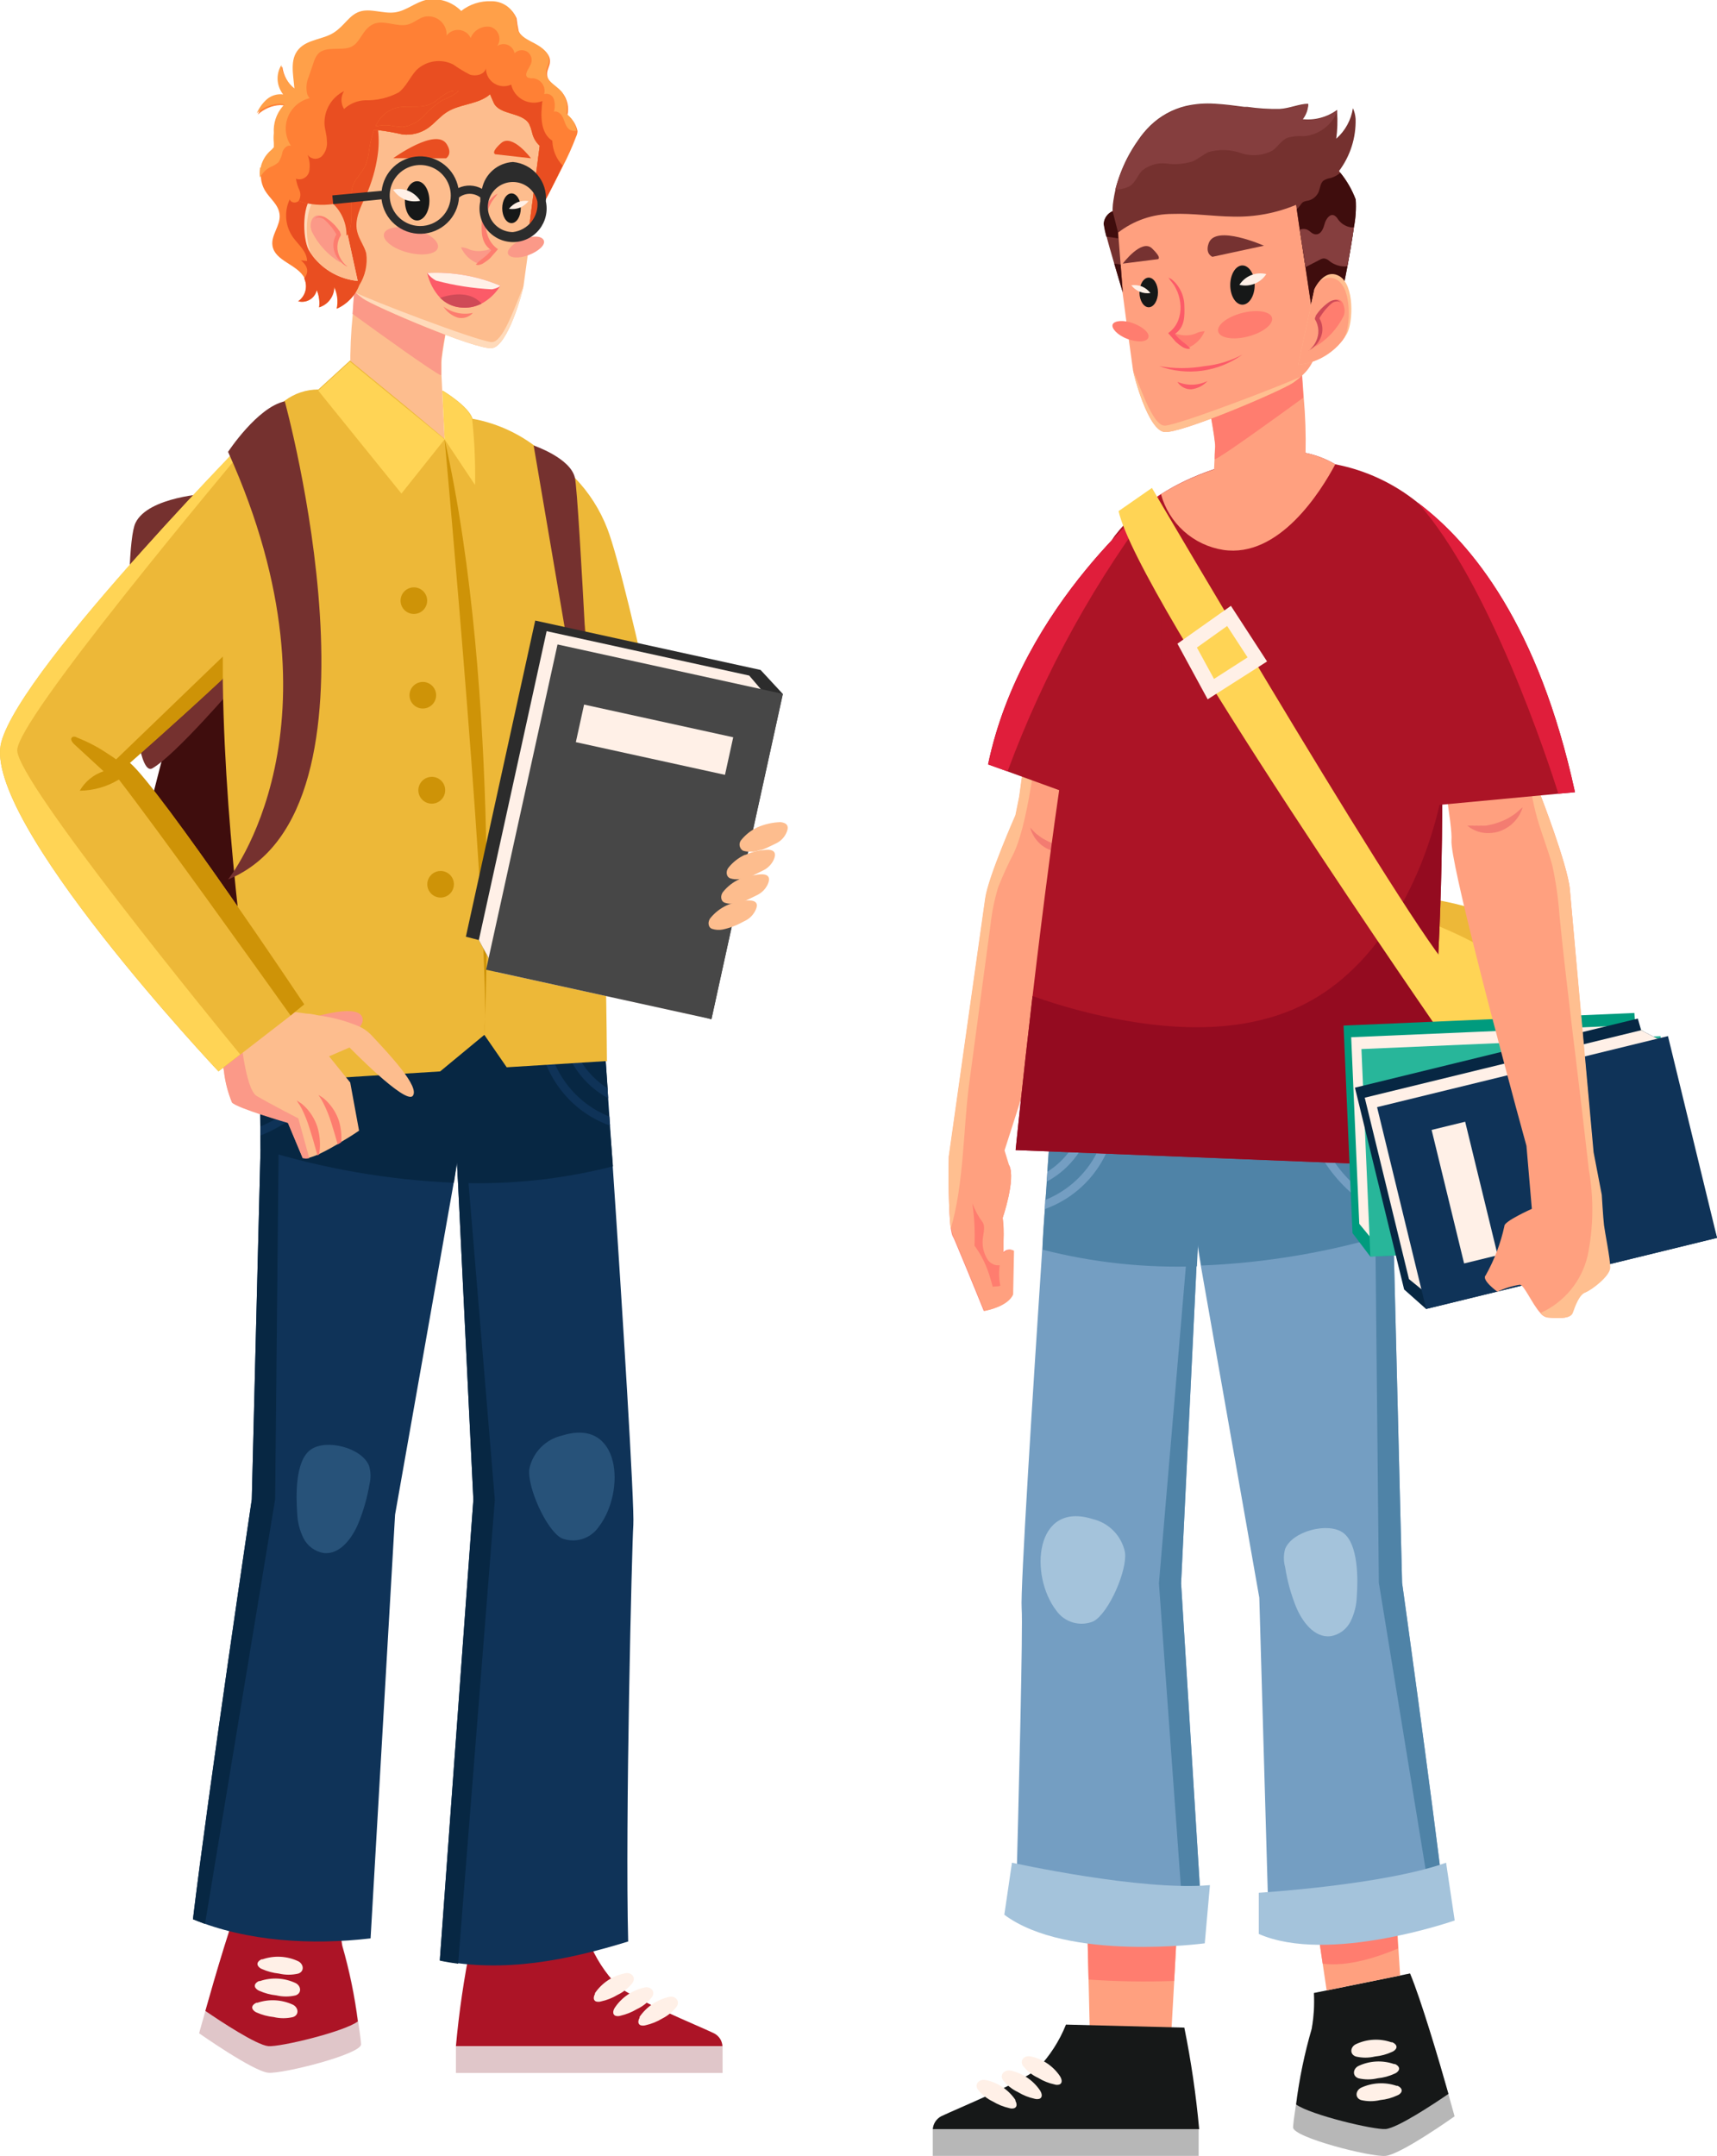 <svg xmlns="http://www.w3.org/2000/svg" width="497" height="624" viewBox="0 0 497 624" fill="none"><g clip-path="url(#clip0_75_7)"><path d="M101.405 106.811C102.02 107.426 128.699 127.164 128.699 127.164C128.699 127.164 128.084 114.998 127.793 108.656C127.793 106.714 127.793 105.42 127.793 104.999C127.793 102.443 129.962 91.474 129.962 91.474L102.959 79.243C102.959 79.243 102.506 84.776 102.118 90.924C101.571 96.201 101.333 101.506 101.405 106.811Z" fill="#FDBD8E"></path><path d="M102.053 90.859C109.532 96.295 126.012 108.17 127.663 108.623C127.663 106.682 127.663 105.387 127.663 104.967C127.663 102.411 129.833 91.442 129.833 91.442L102.959 79.243C102.959 79.243 102.441 84.711 102.053 90.859Z" fill="#FB9988"></path><path d="M99.204 80.117C100.083 81.918 101.368 83.491 102.959 84.711C103.641 85.32 104.354 85.893 105.096 86.426C108.334 88.691 137.862 101.375 142.427 100.76C146.992 100.146 151.266 84.582 151.525 82.835C152.982 72.739 157.029 41.514 157.029 41.514C145.762 7.507 105.647 25.109 101.082 28.571C96.516 32.034 99.204 80.117 99.204 80.117Z" fill="#FDBD8E"></path><path d="M102.959 84.711C103.641 85.32 104.354 85.893 105.096 86.426C108.334 88.691 137.862 101.375 142.427 100.76C146.992 100.146 151.266 84.582 151.525 82.835C148.676 89.727 145.471 99.24 142.233 99.013C137.312 98.463 106.489 86.588 102.959 84.711Z" fill="#FFDABA"></path><path d="M153.694 45.818C153.694 45.818 148.287 38.538 145.05 41.417C141.812 44.297 143.398 44.653 143.398 44.653L153.694 45.818Z" fill="#E94E21"></path><path d="M113.838 45.785C113.838 45.785 126.239 36.79 129.314 41.741C131.127 44.621 129.12 45.818 129.12 45.818L113.838 45.785Z" fill="#E94E21"></path><path d="M136.081 72.286C135.261 71.852 134.354 71.608 133.426 71.574C134.359 73.701 136.092 75.374 138.251 76.234C138.422 76.263 138.597 76.263 138.769 76.234C138.988 76.207 139.199 76.129 139.384 76.007C140.565 75.306 141.598 74.383 142.427 73.289C142.607 73.071 142.739 72.817 142.816 72.545C143.042 71.671 142.427 71.865 141.877 72.059C141.269 72.318 140.624 72.481 139.967 72.545C138.67 72.783 137.335 72.694 136.081 72.286Z" fill="#FB9988"></path><path d="M138.574 75.716C139.125 75.231 139.74 74.81 140.29 74.357C140.991 73.776 141.631 73.125 142.2 72.415C139.286 70.409 139.319 67.368 139.448 63.906C139.524 62.351 139.956 60.834 140.711 59.473C141.101 58.758 141.58 58.094 142.136 57.499C142.424 57.183 142.738 56.89 143.075 56.625C143.374 56.384 143.714 56.197 144.078 56.075C143.899 56.277 143.736 56.493 143.593 56.722C143.154 57.251 142.744 57.801 142.362 58.372C142.004 58.974 141.691 59.602 141.423 60.249C140.907 61.55 140.612 62.928 140.549 64.326C140.497 65.707 140.729 67.083 141.229 68.371C141.784 69.895 142.803 71.208 144.143 72.124L141.941 74.648C141.441 75.14 140.887 75.574 140.29 75.942C139.732 76.385 139.057 76.655 138.348 76.719C138.117 76.72 137.892 76.652 137.7 76.525L138.056 76.266L138.574 75.716Z" fill="#FD7D6F"></path><path d="M117.205 58.146C117.205 61.382 118.792 63.809 120.734 63.809C122.677 63.809 124.296 61.285 124.296 58.146C124.296 55.007 122.709 52.451 120.734 52.451C118.759 52.451 117.205 54.975 117.205 58.146Z" fill="#161818"></path><path d="M113.806 54.943C114.663 56.192 115.851 57.178 117.238 57.79C118.646 58.309 120.172 58.421 121.641 58.114C120.829 56.832 119.64 55.832 118.237 55.253C116.834 54.673 115.286 54.542 113.806 54.878V54.943Z" fill="#FFF0E7"></path><path d="M148.061 64.585C146.577 64.585 145.373 62.658 145.373 60.282C145.373 57.905 146.577 55.978 148.061 55.978C149.545 55.978 150.748 57.905 150.748 60.282C150.748 62.658 149.545 64.585 148.061 64.585Z" fill="#161818"></path><path d="M153.014 58.178C152.357 59.001 151.514 59.655 150.554 60.087C149.522 60.48 148.408 60.602 147.316 60.443C147.978 59.612 148.834 58.956 149.809 58.534C150.83 58.147 151.933 58.025 153.014 58.178Z" fill="#FFF0E7"></path><path d="M128.343 88.724C129.555 89.62 130.944 90.248 132.418 90.566C133.892 90.884 135.417 90.885 136.891 90.568C136.358 91.156 135.679 91.595 134.924 91.839C134.168 92.083 133.361 92.125 132.584 91.959C130.829 91.422 129.324 90.274 128.343 88.724Z" fill="#FD7D6F"></path><path d="M144.823 82.705C143.505 84.885 141.627 86.673 139.384 87.882C137.46 88.871 135.281 89.254 133.135 88.982C130.96 88.745 128.935 87.762 127.404 86.2C125.543 84.176 124.248 81.699 123.648 79.016C130.885 78.624 138.115 79.885 144.791 82.705H144.823Z" fill="#FC5B68"></path><path d="M144.823 82.705C144.823 82.705 144.402 83.352 142.395 83.74C136.925 83.47 131.499 82.624 126.206 81.217C125.209 80.683 124.346 79.93 123.681 79.016C130.917 78.624 138.148 79.885 144.823 82.705Z" fill="#FFF0E7"></path><path d="M139.384 87.882C137.46 88.871 135.281 89.254 133.135 88.982C130.96 88.745 128.935 87.762 127.404 86.2C130.059 85.294 135.919 83.902 139.384 87.882Z" fill="#CF4A57"></path><path d="M147.057 73.483C147.543 74.745 150.295 74.875 153.079 73.807C155.864 72.739 158.001 70.862 157.385 69.536C156.77 68.209 154.148 68.144 151.396 69.212C148.644 70.28 146.604 72.254 147.057 73.483Z" fill="#FB9988"></path><path d="M111.151 67.691C110.665 69.568 113.773 71.995 118.08 73.095C122.386 74.195 126.271 73.58 126.757 71.704C127.242 69.827 124.134 67.4 119.828 66.3C115.522 65.2 111.636 65.815 111.151 67.691Z" fill="#FB9988"></path><path d="M105.938 56.366C104.449 59.602 102.474 63.258 103.251 66.85C103.736 69.18 105.355 71.153 105.906 73.322C106.337 76.535 105.627 79.799 103.898 82.543C103.323 84.048 102.454 85.423 101.342 86.59C100.231 87.756 98.898 88.691 97.423 89.338C97.882 87.222 97.62 85.012 96.678 83.061C96.678 84.372 96.261 85.649 95.487 86.708C94.713 87.767 93.622 88.552 92.372 88.95C92.587 87.258 92.353 85.54 91.692 83.967C91.56 84.537 91.314 85.074 90.97 85.547C90.626 86.02 90.191 86.419 89.69 86.721C89.189 87.023 88.632 87.221 88.052 87.304C87.473 87.386 86.883 87.352 86.317 87.203C87.321 86.499 88.049 85.47 88.38 84.29C88.71 83.111 88.622 81.853 88.13 80.731V80.472C86.091 76.493 79.551 75.587 78.871 71.121C78.385 68.08 81.202 65.297 80.943 62.223C80.684 59.149 78.061 57.499 76.637 55.04C76.015 53.959 75.639 52.755 75.536 51.513C75.423 50.664 75.423 49.805 75.536 48.956C75.536 48.956 75.536 48.762 75.536 48.665C75.902 46.875 76.806 45.238 78.126 43.974C78.583 43.614 78.996 43.201 79.356 42.744C79.44 42.636 79.505 42.516 79.551 42.388C79.792 41.52 79.792 40.603 79.551 39.735C79.519 39.369 79.519 39.001 79.551 38.635C79.359 35.847 80.266 33.095 82.076 30.966L82.626 30.383C84.369 28.648 86.655 27.563 89.102 27.309H90.235L92.34 24.462C93.829 25.497 95.836 25.012 97.682 25.044C99.239 25.101 100.766 25.488 102.161 26.18C103.557 26.872 104.789 27.852 105.776 29.057C106.619 30.03 107.317 31.12 107.848 32.292C108.386 33.416 108.789 34.6 109.046 35.819V36.402C109.142 36.806 109.207 37.217 109.24 37.631C109.527 40.14 109.472 42.676 109.079 45.171C108.541 49.027 107.485 52.793 105.938 56.366Z" fill="#FF8035"></path><path d="M152.982 67.109L156.22 42.194C155.071 41.138 154.289 39.744 153.986 38.214C153.79 37.414 153.519 36.634 153.176 35.884C151.137 32.357 144.499 33.393 142.881 29.672L141.844 27.277C141.539 27.571 141.202 27.831 140.841 28.054C137.376 30.286 132.779 30.222 129.282 32.487C127.275 33.781 125.785 35.722 123.81 37.114C121.691 38.545 119.135 39.186 116.59 38.926C114.23 38.377 111.841 37.956 109.435 37.664C109.721 40.173 109.667 42.709 109.273 45.203C108.701 49.053 107.612 52.808 106.035 56.366C104.546 59.602 102.571 63.258 103.348 66.85C103.834 69.18 105.453 71.153 106.003 73.322C106.435 76.535 105.724 79.799 103.996 82.543C103.42 84.048 102.551 85.423 101.44 86.59C100.328 87.756 98.996 88.691 97.52 89.338C97.98 87.222 97.718 85.012 96.775 83.061C96.769 84.384 96.338 85.671 95.545 86.731C94.752 87.791 93.64 88.569 92.372 88.95C92.587 87.258 92.353 85.54 91.692 83.967C91.56 84.537 91.314 85.074 90.971 85.547C90.627 86.02 90.191 86.419 89.69 86.721C89.189 87.023 88.632 87.221 88.053 87.304C87.473 87.386 86.883 87.352 86.318 87.203C87.321 86.499 88.049 85.47 88.38 84.29C88.71 83.111 88.622 81.853 88.131 80.731V80.472C89.264 78.984 89.393 77.237 87.095 75.36L88.875 75.554C88.875 72.804 86.382 70.862 84.796 68.662C83.682 67.073 83.011 65.217 82.852 63.284C82.692 61.351 83.051 59.41 83.889 57.661C84.051 58.761 85.8 58.922 86.512 58.081C86.814 57.602 86.993 57.056 87.032 56.492C87.072 55.927 86.971 55.362 86.739 54.846C86.264 53.818 85.937 52.729 85.767 51.61C86.154 51.743 86.564 51.795 86.971 51.761C87.378 51.728 87.774 51.61 88.134 51.415C88.493 51.22 88.808 50.953 89.058 50.63C89.308 50.307 89.489 49.935 89.588 49.539C89.906 47.911 89.749 46.226 89.134 44.685C89.369 45.005 89.67 45.271 90.016 45.465C90.363 45.659 90.746 45.777 91.142 45.811C91.537 45.844 91.936 45.793 92.31 45.66C92.684 45.528 93.025 45.317 93.311 45.041C93.858 44.439 94.266 43.724 94.507 42.947C94.747 42.17 94.814 41.349 94.703 40.544C94.703 38.926 94.088 37.308 94.023 35.755C93.954 33.793 94.452 31.852 95.457 30.166C96.461 28.479 97.931 27.116 99.689 26.242C99.197 27.015 98.935 27.913 98.935 28.83C98.935 29.747 99.197 30.645 99.689 31.419C101.353 29.88 103.511 28.985 105.776 28.895C109.155 28.989 112.501 28.209 115.489 26.63C117.659 25.012 118.727 22.229 120.637 20.159C122.025 18.816 123.796 17.939 125.705 17.649C127.614 17.359 129.566 17.671 131.289 18.541C132.817 19.622 134.418 20.595 136.081 21.453C137.83 22.068 140.29 21.453 140.744 19.706C140.753 20.566 140.977 21.411 141.395 22.164C141.814 22.916 142.413 23.553 143.14 24.015C143.866 24.478 144.697 24.752 145.556 24.813C146.415 24.874 147.276 24.72 148.061 24.365C148.278 25.309 148.696 26.196 149.287 26.963C149.878 27.731 150.628 28.363 151.486 28.814C152.343 29.266 153.288 29.527 154.256 29.58C155.224 29.633 156.192 29.477 157.094 29.122C156.576 33.263 156.447 38.376 159.976 40.608C160.049 43.288 161.109 45.846 162.954 47.792C158.745 56.593 152.982 67.109 152.982 67.109Z" fill="#E94E21"></path><path d="M166.775 39.508C165.659 42.476 164.362 45.372 162.89 48.18C158.745 56.463 152.982 67.109 152.982 67.109L156.22 42.194C155.071 41.138 154.289 39.744 153.986 38.214C153.79 37.414 153.519 36.634 153.176 35.884C151.137 32.357 144.499 33.393 142.88 29.672L141.844 27.277C141.539 27.571 141.202 27.831 140.841 28.054C137.376 30.286 132.779 30.222 129.282 32.487C127.275 33.781 125.785 35.722 123.81 37.114C121.691 38.545 119.135 39.186 116.59 38.926C114.229 38.377 111.841 37.956 109.435 37.664H108.237C107.568 39.619 107.091 41.635 106.812 43.682C106.657 45.173 106.286 46.633 105.711 48.018C104.805 49.992 103.057 51.513 102.215 53.519C100.79 57.046 102.992 65.491 100.304 68.209C100.325 66.503 99.997 64.811 99.34 63.236C98.683 61.662 97.711 60.238 96.484 59.052C93.108 59.554 89.661 59.266 86.415 58.211C82.278 56.764 78.729 54.002 76.313 50.348L75.536 49.086V48.795H75.73C76.452 48.705 77.135 48.419 77.706 47.968C78.277 47.518 78.713 46.919 78.968 46.239C79.417 45.222 79.617 44.112 79.551 43.003C79.551 42.582 79.551 42.161 79.551 41.741C79.454 40.794 79.454 39.84 79.551 38.893C79.615 38.28 79.802 37.686 80.101 37.146C80.975 35.431 82.886 34.46 84.051 32.907C84.349 32.506 84.598 32.072 84.796 31.613C84.019 31.322 83.371 30.901 82.626 30.642C82.133 30.494 81.62 30.418 81.105 30.416C78.691 30.55 76.401 31.523 74.629 33.166C75.292 31.603 76.299 30.209 77.576 29.089C78.224 28.543 78.98 28.14 79.794 27.905C80.609 27.671 81.463 27.611 82.303 27.73C81.334 26.554 80.757 25.105 80.653 23.585C80.548 22.065 80.921 20.55 81.72 19.253C82.044 21.908 83.406 24.327 85.508 25.983C85.184 21.906 84.116 17.602 86.706 14.658C89.296 11.713 93.732 11.875 96.905 9.837C100.078 7.798 101.308 4.789 104.384 3.753C107.46 2.718 111.151 4.401 114.518 3.98C117.885 3.559 120.54 1.003 123.81 0.324C125.61 0.02 127.457 0.156 129.193 0.72C130.93 1.283 132.504 2.257 133.782 3.559C136.247 1.618 139.324 0.62 142.46 0.744C143.954 0.708 145.426 1.12 146.684 1.927C147.942 2.735 148.929 3.901 149.518 5.274C149.657 6.525 149.862 7.767 150.133 8.995C150.942 11.034 153.371 12.037 155.216 13.04C157.062 14.043 159.328 15.629 159.199 17.829C159.199 19.091 158.292 20.223 158.357 21.485C158.357 23.847 161.238 25.044 162.792 26.857C163.502 27.759 164.002 28.808 164.254 29.927C164.506 31.047 164.504 32.209 164.249 33.328C165.745 34.456 166.781 36.089 167.163 37.923C167.156 38.474 167.023 39.016 166.775 39.508ZM132.714 26.274C132.176 26.21 131.633 26.21 131.095 26.274C128.602 26.759 126.886 29.089 124.62 30.125C121.382 31.613 117.141 30.125 113.709 31.548C111.717 32.377 110.079 33.877 109.079 35.787C108.947 36.007 108.828 36.234 108.723 36.467H109.176C110.37 36.234 111.592 36.179 112.802 36.305C114.029 36.553 115.274 36.705 116.525 36.758C118.892 36.432 121.069 35.287 122.677 33.522C124.264 31.773 126.083 30.248 128.084 28.992C129.528 28.43 130.906 27.714 132.196 26.857L132.714 26.274Z" fill="#FF8035"></path><path d="M103.542 81.314C101.013 81.066 98.561 80.308 96.335 79.084C94.109 77.86 92.155 76.197 90.591 74.195C90.126 73.589 89.704 72.951 89.329 72.286C87.58 69.05 87.095 58.178 91.563 55.622C94.8 53.842 97.002 56.431 98.038 58.146C98.491 58.89 98.75 59.44 98.75 59.44L103.542 81.314Z" fill="#FFDABA"></path><path d="M103.542 81.314C101.013 81.066 98.561 80.308 96.335 79.084C94.109 77.86 92.155 76.197 90.591 74.195L90.073 73.322C88.325 70.086 87.839 59.214 92.307 56.657C93.277 56.124 94.413 55.981 95.485 56.258C96.556 56.535 97.481 57.21 98.07 58.146C98.524 58.89 98.783 59.44 98.783 59.44L103.542 81.314Z" fill="#FDBD8E"></path><path d="M90.008 64.326C89.826 65.214 89.905 66.135 90.235 66.98C92.082 70.755 94.998 73.906 98.621 76.04C97.616 74.308 97.185 72.303 97.391 70.312C97.514 69.639 97.59 68.958 97.617 68.274C97.811 65.491 91.498 59.149 90.008 64.326Z" fill="#FB9988"></path><path d="M100.563 77.107H100.369C100.166 77.016 99.971 76.908 99.787 76.784C99.148 76.332 98.571 75.799 98.07 75.198C97.369 74.356 96.88 73.357 96.646 72.286C96.358 70.991 96.506 69.638 97.067 68.436C97.14 68.267 97.227 68.105 97.326 67.95V67.756L97.067 67.335C96.743 66.818 96.387 66.3 96.031 65.815L94.897 64.52C94.509 64.132 94.153 63.776 93.797 63.485C93.455 63.228 93.054 63.061 92.631 62.999C92.324 62.91 91.999 62.91 91.692 62.999C91.503 63.076 91.344 63.212 91.239 63.388V63.582C91.232 63.517 91.232 63.452 91.239 63.388C91.257 63.281 91.298 63.179 91.36 63.09C91.421 63 91.501 62.925 91.595 62.87C91.924 62.656 92.304 62.533 92.696 62.514C93.234 62.528 93.759 62.684 94.218 62.967C94.693 63.258 95.148 63.583 95.577 63.938C96.031 64.326 96.484 64.747 96.937 65.2C97.358 65.685 97.779 66.203 98.168 66.753L98.459 67.174V67.4L98.653 67.724V67.918V68.144L98.459 68.468C98.459 68.468 98.297 68.727 98.232 68.888C97.774 69.902 97.584 71.016 97.682 72.124C97.796 73.107 98.116 74.055 98.621 74.907C98.968 75.528 99.404 76.095 99.916 76.59L100.402 77.01L100.563 77.107Z" fill="#FD7D6F"></path><path d="M152.982 67.109L156.22 42.194C155.071 41.138 154.289 39.744 153.986 38.214C153.79 37.414 153.519 36.634 153.176 35.884C151.137 32.357 144.499 33.393 142.88 29.672L141.844 27.277C141.539 27.571 141.202 27.831 140.841 28.054C137.376 30.286 132.779 30.222 129.282 32.487C127.275 33.781 125.785 35.722 123.81 37.114C121.691 38.545 119.135 39.186 116.59 38.926C114.229 38.377 111.841 37.956 109.435 37.664H108.237C107.568 39.619 107.091 41.635 106.812 43.682C106.657 45.173 106.286 46.633 105.711 48.018C104.805 49.992 103.057 51.513 102.215 53.519C100.79 57.046 102.992 65.491 100.304 68.209C100.325 66.503 99.997 64.811 99.34 63.236C98.683 61.662 97.711 60.238 96.484 59.052C93.108 59.554 89.661 59.266 86.415 58.211C86.717 57.732 86.895 57.186 86.935 56.621C86.975 56.057 86.874 55.491 86.641 54.975C86.167 53.947 85.84 52.858 85.67 51.739C86.056 51.873 86.466 51.924 86.874 51.891C87.281 51.857 87.677 51.739 88.036 51.544C88.396 51.349 88.711 51.082 88.961 50.759C89.211 50.436 89.392 50.065 89.49 49.668C89.809 48.041 89.651 46.356 89.037 44.815C89.272 45.135 89.573 45.4 89.919 45.594C90.265 45.788 90.649 45.906 91.045 45.94C91.44 45.974 91.838 45.922 92.213 45.79C92.587 45.657 92.928 45.446 93.214 45.171C93.761 44.568 94.169 43.853 94.409 43.076C94.65 42.299 94.717 41.479 94.606 40.673C94.606 39.055 93.991 37.437 93.926 35.884C93.857 33.922 94.355 31.982 95.359 30.295C96.364 28.608 97.834 27.246 99.592 26.371C99.1 27.145 98.838 28.043 98.838 28.96C98.838 29.877 99.1 30.775 99.592 31.548C101.256 30.009 103.414 29.115 105.679 29.024C109.058 29.118 112.404 28.338 115.392 26.759C117.562 25.142 118.63 22.359 120.54 20.288C121.927 18.946 123.699 18.069 125.608 17.779C127.517 17.489 129.469 17.8 131.192 18.67C132.72 19.751 134.321 20.724 135.984 21.582C137.732 22.197 140.193 21.582 140.646 19.835C140.656 20.696 140.88 21.541 141.298 22.293C141.717 23.046 142.316 23.682 143.043 24.145C143.769 24.607 144.6 24.881 145.459 24.942C146.318 25.004 147.179 24.85 147.964 24.494C148.18 25.439 148.599 26.325 149.19 27.093C149.781 27.861 150.531 28.492 151.388 28.944C152.246 29.395 153.191 29.657 154.159 29.71C155.127 29.763 156.095 29.606 156.997 29.251C156.479 33.393 156.349 38.505 159.878 40.738C159.951 43.417 161.012 45.975 162.857 47.921C158.745 56.593 152.982 67.109 152.982 67.109ZM132.714 26.274C132.176 26.21 131.633 26.21 131.095 26.274C128.602 26.759 126.886 29.089 124.62 30.125C121.382 31.613 117.141 30.125 113.709 31.548C111.717 32.377 110.079 33.877 109.079 35.787C108.947 36.007 108.828 36.234 108.723 36.467H109.176C110.37 36.234 111.592 36.179 112.802 36.305C114.029 36.553 115.274 36.705 116.525 36.758C118.892 36.432 121.069 35.287 122.677 33.522C124.264 31.773 126.083 30.248 128.084 28.992C129.528 28.43 130.906 27.714 132.196 26.857L132.714 26.274Z" fill="#E94E21"></path><path d="M166.904 37.858C166.305 37.973 165.684 37.906 165.124 37.664C163.99 37.114 163.602 35.722 163.116 34.428C162.631 33.134 161.562 32.001 160.332 32.325C160.665 31.162 160.665 29.929 160.332 28.766C160.25 28.479 160.112 28.211 159.925 27.978C159.739 27.746 159.507 27.553 159.245 27.411C158.982 27.269 158.694 27.181 158.397 27.153C158.099 27.124 157.8 27.156 157.515 27.245C157.649 26.727 157.668 26.187 157.572 25.661C157.476 25.135 157.267 24.637 156.959 24.2C156.651 23.762 156.251 23.398 155.788 23.13C155.325 22.863 154.81 22.699 154.277 22.65C153.772 22.703 153.262 22.636 152.788 22.456C151.525 21.647 153.079 19.9 153.662 18.541C153.924 17.919 153.963 17.226 153.775 16.578C153.586 15.93 153.181 15.366 152.626 14.981C152.054 14.623 151.377 14.47 150.707 14.546C150.036 14.623 149.412 14.924 148.935 15.402C148.836 14.872 148.606 14.375 148.266 13.957C147.926 13.538 147.487 13.211 146.988 13.006C146.489 12.8 145.947 12.722 145.411 12.779C144.874 12.836 144.361 13.025 143.916 13.331C144.248 12.856 144.461 12.308 144.537 11.733C144.613 11.159 144.55 10.575 144.353 10.03C144.157 9.484 143.832 8.994 143.407 8.6C142.982 8.207 142.468 7.92 141.909 7.766C140.737 7.58 139.537 7.8 138.507 8.388C137.477 8.976 136.678 9.898 136.243 11.001C135.944 10.364 135.485 9.814 134.91 9.407C134.336 8.999 133.665 8.747 132.964 8.675C132.263 8.604 131.556 8.715 130.91 8.998C130.265 9.281 129.704 9.726 129.282 10.29C129.322 9.472 129.173 8.657 128.845 7.907C128.518 7.157 128.021 6.492 127.394 5.966C126.767 5.44 126.026 5.065 125.231 4.872C124.435 4.679 123.605 4.673 122.807 4.854C121.155 5.307 119.86 6.569 118.209 7.054C114.971 8.025 111.021 5.501 107.913 7.054C104.805 8.607 104.416 12.199 101.729 13.525C99.042 14.852 94.315 13.137 92.016 15.629C91.443 16.385 91.015 17.241 90.753 18.152L89.393 22.132C88.694 23.719 88.524 25.489 88.908 27.18C89.048 27.646 89.304 28.069 89.652 28.41C88.233 28.747 86.917 29.423 85.816 30.38C84.715 31.337 83.862 32.546 83.331 33.904C82.8 35.262 82.605 36.728 82.764 38.177C82.924 39.627 83.432 41.016 84.245 42.226C83.209 41.838 82.173 42.873 81.785 43.909C81.608 44.991 81.211 46.026 80.619 46.95C79.953 47.538 79.185 47.998 78.353 48.309C77.488 48.733 76.725 49.341 76.119 50.089C75.798 50.5 75.506 50.932 75.245 51.383C75.132 50.535 75.132 49.675 75.245 48.827V48.536H75.439C75.805 46.745 76.709 45.109 78.029 43.844C78.486 43.484 78.899 43.071 79.259 42.614C79.259 42.194 79.259 41.773 79.259 41.352C79.162 40.406 79.162 39.452 79.259 38.505C79.068 35.718 79.974 32.966 81.785 30.836L82.335 30.254C81.841 30.106 81.329 30.03 80.813 30.027C78.4 30.161 76.109 31.134 74.338 32.778C75.001 31.215 76.008 29.821 77.284 28.701C77.932 28.155 78.688 27.751 79.503 27.517C80.317 27.283 81.172 27.223 82.011 27.342C81.043 26.166 80.466 24.716 80.361 23.196C80.257 21.677 80.63 20.162 81.429 18.864C81.752 21.52 83.114 23.939 85.217 25.595C84.893 21.517 83.825 17.214 86.415 14.27C89.005 11.325 93.441 11.487 96.613 9.448C99.786 7.41 101.017 4.401 104.093 3.365C107.168 2.33 110.859 4.012 114.227 3.592C117.594 3.171 120.249 0.615 123.519 -0.065C125.319 -0.368 127.166 -0.232 128.902 0.331C130.638 0.895 132.213 1.869 133.491 3.171C135.956 1.23 139.033 0.232 142.168 0.356C143.663 0.319 145.134 0.731 146.393 1.539C147.651 2.346 148.638 3.512 149.226 4.886C149.365 6.136 149.571 7.378 149.842 8.607C150.651 10.646 153.079 11.649 154.925 12.652C156.77 13.655 159.037 15.24 158.907 17.441C158.907 18.703 158.001 19.835 158.065 21.097C158.065 23.459 160.947 24.656 162.501 26.468C163.211 27.37 163.71 28.419 163.962 29.539C164.214 30.659 164.213 31.821 163.958 32.94C165.534 34.141 166.589 35.902 166.904 37.858Z" fill="#FFA049"></path><path d="M158.001 58.275C158.313 59.693 158.302 61.163 157.971 62.577C157.639 63.99 156.994 65.311 156.084 66.442C155.174 67.574 154.021 68.487 152.711 69.114C151.401 69.742 149.967 70.067 148.514 70.067C147.061 70.067 145.627 69.742 144.317 69.114C143.007 68.487 141.854 67.574 140.944 66.442C140.034 65.311 139.389 63.99 139.058 62.577C138.726 61.163 138.716 59.693 139.028 58.275C139.028 57.887 139.028 57.499 139.028 57.143C138.145 56.466 137.064 56.099 135.952 56.099C134.839 56.099 133.758 56.466 132.876 57.143C132.693 59.949 131.466 62.585 129.437 64.533C127.407 66.48 124.722 67.599 121.909 67.668C119.096 67.737 116.359 66.751 114.236 64.905C112.114 63.059 110.759 60.487 110.439 57.693L96.452 59.084L96.193 56.56L110.471 55.234C110.77 52.559 112.02 50.08 113.995 48.249C115.969 46.418 118.536 45.357 121.227 45.259C123.919 45.161 126.556 46.032 128.659 47.715C130.761 49.397 132.189 51.779 132.682 54.425C133.757 53.92 134.937 53.677 136.125 53.717C137.312 53.756 138.474 54.076 139.513 54.651C139.939 52.548 141.05 50.646 142.673 49.241C144.296 47.836 146.338 47.008 148.482 46.886C151.253 47.14 153.81 48.482 155.594 50.616C157.378 52.751 158.244 55.505 158.001 58.275ZM130.48 56.593C130.48 54.846 129.962 53.138 128.99 51.685C128.019 50.233 126.639 49.1 125.024 48.432C123.409 47.763 121.631 47.588 119.917 47.929C118.202 48.27 116.627 49.111 115.391 50.346C114.155 51.582 113.313 53.156 112.972 54.87C112.631 56.583 112.806 58.359 113.475 59.973C114.144 61.587 115.277 62.967 116.73 63.938C118.184 64.908 119.893 65.426 121.641 65.426C123.985 65.426 126.234 64.496 127.891 62.839C129.549 61.182 130.48 58.936 130.48 56.593ZM155.54 58.34C155.241 57.007 154.571 55.785 153.607 54.816C152.643 53.847 151.425 53.17 150.093 52.863C148.761 52.556 147.369 52.632 146.078 53.081C144.787 53.53 143.649 54.335 142.796 55.403C141.943 56.471 141.409 57.757 141.256 59.115C141.103 60.473 141.338 61.846 141.932 63.077C142.526 64.307 143.457 65.345 144.615 66.07C145.774 66.794 147.115 67.177 148.482 67.174C150.592 66.914 152.515 65.835 153.836 64.17C155.156 62.505 155.769 60.388 155.54 58.275V58.34Z" fill="#2C2C2C"></path><path d="M209.124 592.234C209.076 591.453 208.824 590.698 208.392 590.045C207.96 589.392 207.364 588.863 206.663 588.513C201.742 586.151 183.578 578.806 178.722 574.729C175.166 571.044 172.362 566.703 170.466 561.948L136.275 562.854C134.304 572.561 132.866 582.37 131.969 592.234H209.124Z" fill="#AC1426"></path><path d="M209.156 600H131.969V592.267H209.156V600Z" fill="#E0C6C9"></path><path d="M172.214 576.897C172.204 576.983 172.204 577.07 172.214 577.156C171.826 577.835 171.599 578.871 172.473 579.291C172.959 579.437 173.477 579.437 173.962 579.291C175.642 578.933 177.25 578.299 178.722 577.415C180.431 576.605 181.927 575.408 183.093 573.92C184.194 572.302 182.704 570.684 180.859 571.17C177.337 571.872 174.233 573.929 172.214 576.897Z" fill="#FFF0E7"></path><path d="M178.01 581.039C177.963 581.129 177.909 581.216 177.848 581.298C177.459 581.977 177.233 583.013 178.107 583.433C178.59 583.594 179.113 583.594 179.596 583.433C181.273 583.049 182.879 582.405 184.356 581.524C186.071 580.725 187.57 579.526 188.727 578.029C189.827 576.412 188.338 574.794 186.493 575.279C183.031 576.041 179.994 578.103 178.01 581.039Z" fill="#FFF0E7"></path><path d="M185.133 583.757V584.048C184.744 584.727 184.485 585.763 185.392 586.184C185.878 586.329 186.395 586.329 186.881 586.184C188.56 585.808 190.167 585.163 191.641 584.274C193.3 583.444 194.75 582.249 195.882 580.78C196.95 579.162 195.461 577.544 193.648 577.997C190.186 578.779 187.146 580.835 185.133 583.757Z" fill="#FFF0E7"></path><path d="M99.139 563.145C98.535 559.74 98.318 556.277 98.491 552.823L70.582 547.161C67.344 554.571 62.164 572.367 59.444 582.042C58.344 585.957 57.631 588.513 57.631 588.513C57.631 588.513 73.367 599.579 77.673 599.935C81.979 600.291 104.513 594.564 104.513 591.717C104.513 590.875 104.157 588.481 103.672 585.051C102.723 577.644 101.208 570.321 99.139 563.145Z" fill="#E0C6C9"></path><path d="M98.491 552.823L70.582 547.161C67.344 554.571 62.164 572.367 59.444 582.042C63.686 584.954 74.273 591.943 77.673 592.234C81.072 592.526 99.56 588.093 103.574 585.083C102.627 577.666 101.112 570.331 99.042 563.145C98.47 559.736 98.286 556.274 98.491 552.823Z" fill="#AC1426"></path><path d="M76.021 567.093H75.73C75.018 567.416 74.176 568.096 74.662 568.97C74.928 569.396 75.326 569.726 75.795 569.908C77.367 570.605 79.038 571.053 80.749 571.235C82.59 571.671 84.508 571.671 86.35 571.235C88.195 570.587 87.904 568.484 86.35 567.675C83.115 566.143 79.409 565.934 76.021 567.093Z" fill="#FFF0E7"></path><path d="M75.245 573.402H74.953C74.241 573.726 73.432 574.406 73.885 575.279C74.171 575.701 74.577 576.028 75.05 576.217C76.621 576.92 78.293 577.368 80.004 577.544C81.835 577.981 83.743 577.981 85.573 577.544C87.418 576.897 87.159 574.794 85.573 573.985C82.335 572.462 78.633 572.253 75.245 573.402Z" fill="#FFF0E7"></path><path d="M74.5 579.68H74.208C73.496 580.003 72.654 580.683 73.14 581.556C73.413 581.977 73.808 582.305 74.273 582.495C75.845 583.192 77.516 583.64 79.227 583.821C81.068 584.259 82.987 584.259 84.828 583.821C86.674 583.174 86.382 581.071 84.828 580.262C81.589 578.746 77.889 578.538 74.5 579.68Z" fill="#FFF0E7"></path><path d="M181.83 561.948C180.924 527.585 182.931 446.821 183.32 441.417C183.708 436.014 180.082 377.674 177.362 337.583C175.938 315.936 174.804 299.563 174.804 299.563H75.115L75.406 332.762L72.881 434.007C72.881 434.007 60.222 519.075 55.851 555.509C71.586 561.98 90.235 563.048 107.266 561.042L114.356 438.408L131.322 342.372L132.261 336.321L132.585 342.404L137.02 434.04L127.307 567.384C145.859 571.073 164.055 567.416 181.83 561.948Z" fill="#0F3358"></path><path d="M162.501 445.203C164.398 445.969 166.5 446.066 168.46 445.478C170.42 444.889 172.121 443.651 173.283 441.967C181.183 431.743 179.758 410.16 162.728 415.499C160.374 416.03 158.224 417.228 156.536 418.95C154.847 420.672 153.692 422.844 153.209 425.206C152.561 430.222 158 442.712 162.501 445.203Z" fill="#275279"></path><path d="M86.026 437.987C86.113 440.494 86.731 442.953 87.839 445.203C88.405 446.327 89.227 447.302 90.24 448.049C91.252 448.797 92.426 449.296 93.667 449.507C98.362 450.057 101.891 445.3 103.736 440.9C105.235 437.224 106.321 433.393 106.974 429.477C107.391 427.747 107.335 425.937 106.812 424.236C104.74 419.058 94.477 416.373 89.944 419.576C85.411 422.779 85.67 432.907 86.026 437.987Z" fill="#275279"></path><path d="M80.975 299.563H75.115L75.406 332.762L72.881 434.007C72.881 434.007 60.221 519.075 55.851 555.509L59.347 556.868L79.648 433.91L80.975 299.563Z" fill="#072743"></path><path d="M177.427 337.583C162.807 341.314 147.727 342.927 132.649 342.372L132.325 336.289L131.386 342.339C112.407 341.525 93.613 338.262 75.471 332.632V319.172V299.434H174.804C174.804 299.434 175.225 305.387 175.873 314.868C175.873 315.807 175.873 316.745 175.873 317.748C175.873 319.431 176.132 321.178 176.229 323.055L176.423 325.675C176.812 329.494 177.103 333.441 177.427 337.583Z" fill="#072743"></path><path d="M90.98 299.563C90.41 304.303 88.682 308.83 85.95 312.746C83.217 316.662 79.563 319.847 75.309 322.019V319.301C78.895 317.256 81.958 314.411 84.261 310.987C86.564 307.563 88.043 303.653 88.584 299.563H90.98Z" fill="#0F3358"></path><path d="M100.887 299.563C99.244 306.089 96.074 312.131 91.639 317.194C87.203 322.256 81.629 326.195 75.374 328.685V326.064C80.965 323.689 85.942 320.075 89.93 315.495C93.918 310.915 96.812 305.49 98.394 299.628L100.887 299.563Z" fill="#0F3358"></path><path d="M176.035 317.877C172.582 316.016 169.592 313.404 167.283 310.235C164.974 307.065 163.407 303.419 162.695 299.563H165.188C165.832 302.724 167.111 305.722 168.947 308.375C170.784 311.028 173.14 313.281 175.873 314.998C175.905 315.936 175.97 316.874 176.035 317.877Z" fill="#0F3358"></path><path d="M176.585 325.805C171.02 323.826 166.13 320.31 162.485 315.665C158.84 311.02 156.589 305.436 155.993 299.563H158.389C158.963 304.762 160.942 309.707 164.113 313.868C167.284 318.029 171.528 321.249 176.391 323.184L176.585 325.805Z" fill="#0F3358"></path><path d="M134.041 323.475L132.261 336.418L132.584 342.501L137.02 434.137L127.307 567.481C129.088 567.869 130.868 568.161 132.617 568.387L143.237 434.137L134.041 323.475Z" fill="#072743"></path><path d="M52.872 198.965C52.872 198.965 30.208 271.995 39.209 282.608C48.209 293.221 79.518 285.844 79.518 285.844L88.875 273.936L85.897 194.273L66.017 172.238L52.872 198.965Z" fill="#3F0D0D"></path><path d="M60.254 142.857C60.254 142.857 42.9 143.698 39.209 151.367C35.518 159.036 37.266 226.339 44.098 222.391C50.929 218.444 68.413 197.962 68.413 197.962L60.254 142.857Z" fill="#75312F"></path><path d="M175.808 307.102L146.669 308.914L140.193 299.531L127.404 310.112L75.601 313.347C75.601 313.347 46.461 141.531 82.432 115.968C85.235 113.868 88.643 112.733 92.145 112.733L101.308 104.352L117.853 117.942L128.861 127.164L128.149 113.056C128.149 113.056 135.725 117.586 136.794 121.243H137.02C144.363 122.628 151.216 125.907 156.9 130.756L157.774 131.564C160.444 134.139 162.705 137.107 164.476 140.366C174.481 158.065 175.646 299.951 175.679 306.844L175.808 307.102Z" fill="#EDB838"></path><path d="M128.699 127.164C128.699 127.164 142.298 276.007 140.193 299.563C140.193 299.563 145.309 200.971 128.699 127.164Z" fill="#CE9307"></path><path d="M123.648 173.888C123.642 174.648 123.411 175.389 122.983 176.018C122.556 176.647 121.952 177.136 121.248 177.422C120.543 177.708 119.769 177.78 119.024 177.628C118.279 177.476 117.595 177.106 117.06 176.567C116.524 176.027 116.16 175.341 116.014 174.595C115.868 173.849 115.946 173.076 116.239 172.374C116.532 171.673 117.025 171.073 117.658 170.652C118.291 170.23 119.035 170.005 119.795 170.005C120.304 170.005 120.808 170.106 121.277 170.301C121.747 170.497 122.173 170.783 122.531 171.144C122.89 171.505 123.173 171.933 123.364 172.404C123.556 172.875 123.653 173.379 123.648 173.888Z" fill="#CE9307"></path><path d="M126.239 201.23C126.239 201.991 126.013 202.736 125.589 203.369C125.166 204.002 124.564 204.496 123.86 204.787C123.156 205.078 122.381 205.155 121.634 205.006C120.887 204.858 120.2 204.491 119.661 203.952C119.122 203.414 118.755 202.728 118.607 201.981C118.458 201.234 118.534 200.46 118.826 199.756C119.118 199.052 119.611 198.451 120.245 198.028C120.879 197.605 121.624 197.379 122.386 197.379C123.407 197.379 124.387 197.785 125.11 198.507C125.833 199.229 126.239 200.208 126.239 201.23Z" fill="#CE9307"></path><path d="M128.861 228.604C128.887 229.377 128.681 230.14 128.27 230.795C127.859 231.45 127.262 231.968 126.555 232.282C125.847 232.596 125.062 232.691 124.3 232.557C123.538 232.422 122.834 232.062 122.278 231.525C121.721 230.987 121.338 230.296 121.177 229.54C121.017 228.783 121.086 227.996 121.376 227.279C121.666 226.562 122.163 225.947 122.804 225.515C123.446 225.082 124.202 224.851 124.976 224.85C125.987 224.842 126.96 225.23 127.687 225.932C128.414 226.634 128.836 227.594 128.861 228.604Z" fill="#CE9307"></path><path d="M131.386 255.946C131.386 256.707 131.161 257.452 130.737 258.085C130.314 258.718 129.712 259.212 129.008 259.503C128.304 259.794 127.529 259.871 126.782 259.722C126.035 259.574 125.348 259.207 124.809 258.668C124.27 258.13 123.903 257.444 123.755 256.697C123.606 255.95 123.682 255.176 123.974 254.472C124.266 253.769 124.759 253.167 125.393 252.744C126.027 252.321 126.772 252.095 127.534 252.095C128.555 252.095 129.535 252.501 130.258 253.223C130.981 253.945 131.386 254.924 131.386 255.946Z" fill="#CE9307"></path><path d="M128.019 113.056L128.699 127.164L137.506 140.366C137.634 133.98 137.353 127.592 136.664 121.243C135.596 117.586 128.019 113.056 128.019 113.056Z" fill="#FFD455"></path><path d="M128.699 127.164L116.202 142.857L92.113 113.056L101.276 104.676L128.699 127.164Z" fill="#FFD455"></path><path d="M88.875 295.001C88.875 295.001 102.895 290.277 104.773 294.224C106.65 298.172 95.61 302.928 95.61 302.928L88.875 295.001Z" fill="#FB9988"></path><path d="M119.472 317.198C117.335 319.786 101.179 303.187 101.179 303.187L95.254 305.743L101.373 313.315L103.931 327.261C103.931 327.261 101.664 328.846 98.783 330.497L97.682 331.176C95.933 332.212 94.055 333.247 92.372 334.024L91.886 334.25C91.116 334.577 90.326 334.858 89.523 335.091C88.895 335.245 88.24 335.245 87.612 335.091L83.339 324.899C83.339 324.899 68.704 320.66 67.15 319.01C65.956 316.101 65.171 313.041 64.819 309.917C64.43 307.782 64.042 305.485 63.686 303.446L69.675 300.21L83.144 292.801C84.634 292.801 86.609 293.092 88.811 293.383C89.911 293.383 91.044 293.706 92.21 293.901C96.287 294.448 100.272 295.536 104.06 297.136C105.261 297.7 106.357 298.466 107.298 299.401C113.029 305.517 121.576 314.609 119.472 317.198Z" fill="#FDBD8E"></path><path d="M92.372 334.153L91.886 334.38L91.401 332.665C90.98 331.079 90.365 328.944 89.62 326.646C89.015 324.656 88.246 322.718 87.321 320.854C87.095 320.498 86.933 320.175 86.771 319.884L86.285 319.172L85.897 318.525L86.544 318.945L87.321 319.463L88.228 320.272C89.885 321.909 91.128 323.916 91.854 326.128C92.491 328.223 92.733 330.417 92.566 332.6C92.502 333.247 92.437 333.732 92.372 334.153Z" fill="#FD7D6F"></path><path d="M98.783 330.626L97.682 331.306V331.014C97.261 329.429 96.614 327.293 95.901 324.996C95.287 323.014 94.507 321.087 93.57 319.236L93.052 318.266L92.566 317.521L92.178 316.907L92.825 317.327C93.097 317.481 93.356 317.654 93.603 317.845C93.862 318.072 94.185 318.33 94.509 318.654C96.173 320.285 97.417 322.295 98.135 324.511C98.709 326.495 98.928 328.565 98.783 330.626Z" fill="#FD7D6F"></path><path d="M89.523 335.221C88.895 335.374 88.24 335.374 87.613 335.221L83.339 325.028C83.339 325.028 68.704 320.79 67.15 319.139C65.956 316.231 65.171 313.171 64.819 310.047C64.431 307.911 64.042 305.614 63.686 303.576L69.676 300.34C69.902 302.314 70.161 304.32 70.485 306.261C71.359 311.6 72.622 316.227 74.306 317.23C78.806 319.851 86.35 323.702 86.35 323.702L89.523 335.221Z" fill="#FB9988"></path><path d="M88.098 290.697L84.148 293.933L69.514 305.258L63.233 310.112C63.233 310.112 -5.698 237.081 0.389 214.787C6.476 192.493 76.054 122.343 78.094 120.142C78.094 120.142 78.094 120.434 78.094 120.984C79.065 127.229 85.12 165.669 87.807 169.94C89.329 172.367 75.147 186.475 61.452 199.223C49.246 210.581 37.363 220.903 37.363 220.903C46.591 228.507 88.098 290.697 88.098 290.697Z" fill="#EDB838"></path><path d="M20.754 213.525C21.11 213.04 21.855 213.202 22.405 213.525C25.562 214.774 28.57 216.369 31.374 218.282C31.892 218.638 32.766 219.155 33.608 219.803L64.495 190.034V196.505C52.289 207.895 37.622 220.806 37.622 220.806C46.558 228.507 88.066 290.697 88.066 290.697L84.116 293.933C73.593 279.178 45.522 239.961 34.417 225.627C30.999 227.704 27.085 228.822 23.085 228.863C24.616 226.205 27.07 224.202 29.981 223.233L21.369 215.305C20.883 214.787 20.333 214.043 20.754 213.525Z" fill="#CE9307"></path><path d="M199.217 252.936C199.217 252.936 181.895 168.808 175.808 153.05C173.7 147.562 170.507 142.554 166.419 138.327C164.389 136.213 162.155 134.306 159.749 132.632C158.79 131.948 157.784 131.331 156.738 130.788C156.738 130.788 156.738 131.953 156.738 134.024C157.094 151.464 158.842 233.522 159.976 235.69C160.494 236.758 167.811 252.904 175.808 270.571C176.035 271.024 176.261 271.51 176.456 271.995L200.739 257.628L199.217 252.936Z" fill="#EDB838"></path><path d="M181.28 264.617C181.604 260.573 168.102 166.801 162.954 148.876C166.742 178.353 175.905 270.603 175.905 270.603C176.132 271.056 176.358 271.542 176.553 272.027L182.445 268.565C181.855 267.317 181.461 265.986 181.28 264.617Z" fill="#CE9307"></path><path d="M154.471 128.944C154.471 128.944 165.188 132.568 166.419 138.327C167.649 144.087 171.761 230.351 171.761 230.351L154.471 128.944Z" fill="#75312F"></path><path d="M134.851 271.121L138.607 272.092L141.423 277.237L205.919 295.001L208.898 281.346L226.575 200.841L220.165 193.917L154.925 179.615L134.851 271.121Z" fill="#2C2C2C"></path><path d="M138.607 272.092L140.29 275.198L143.69 281.346L202.357 294.192L205.239 281.087L222.561 202.2L216.862 195.535L158.227 182.689L138.607 272.092Z" fill="#FFF0E7"></path><path d="M226.62 200.842L205.941 294.993L140.7 280.681L161.379 186.53L226.62 200.842Z" fill="#474747"></path><path d="M212.237 213.398L209.851 224.27L166.682 214.809L169.068 203.936L212.237 213.398Z" fill="#FFF0E7"></path><path d="M227.514 241.288C226.891 242.537 225.864 243.54 224.6 244.135C223.241 244.782 221.848 245.494 220.456 246.012H220.035C219.404 246.234 218.754 246.397 218.093 246.497H217.38C216.605 246.545 215.827 246.457 215.082 246.238C214.811 246.078 214.58 245.859 214.407 245.596C214.233 245.334 214.122 245.035 214.082 244.723C214.041 244.411 214.072 244.094 214.173 243.796C214.273 243.498 214.44 243.227 214.661 243.003C215.9 241.515 217.446 240.312 219.193 239.476C221.332 238.544 223.628 238.028 225.96 237.955C227.644 238.182 228.68 238.958 227.514 241.288Z" fill="#FDBD8E"></path><path d="M223.823 249.118C223.178 250.344 222.157 251.331 220.909 251.933L218.254 253.228L217.186 253.648C216.296 254.036 215.361 254.308 214.402 254.457H213.851C213.024 254.566 212.184 254.488 211.391 254.231C210.193 253.81 209.966 252.128 210.97 250.995C212.202 249.5 213.75 248.295 215.502 247.468C215.891 247.468 216.538 247.047 217.38 246.789C218.227 246.512 219.093 246.296 219.97 246.141H220.456C223.079 245.624 225.377 246.044 223.823 249.118Z" fill="#FDBD8E"></path><path d="M222.107 256.205C221.468 257.442 220.446 258.441 219.193 259.052C218.093 259.57 216.959 260.152 215.956 260.637L214.887 261.026C214.219 261.285 213.524 261.469 212.815 261.576H211.552C210.957 261.579 210.366 261.481 209.804 261.285C208.606 260.896 208.379 259.181 209.383 258.049C210.611 256.549 212.16 255.344 213.916 254.522C215.152 254.011 216.43 253.61 217.736 253.325C217.93 253.309 218.125 253.309 218.319 253.325C221.039 252.71 223.759 252.936 222.107 256.205Z" fill="#FDBD8E"></path><path d="M218.578 263.679C217.939 264.917 216.917 265.916 215.664 266.526L215.114 266.785C213.248 267.849 211.227 268.613 209.124 269.05C208.13 269.232 207.107 269.166 206.145 268.856C204.947 268.468 204.721 266.753 205.724 265.62C206.957 264.125 208.505 262.921 210.257 262.094C210.633 261.912 211.023 261.761 211.423 261.641C212.687 261.203 213.987 260.878 215.308 260.67H215.826C218.157 260.443 220.003 260.961 218.578 263.679Z" fill="#FDBD8E"></path><path d="M4.986 217.246C5.342 226.662 61.743 295.713 69.514 305.193L63.233 310.047C63.233 310.047 -5.698 237.017 0.389 214.723C6.475 192.428 76.054 122.278 78.094 120.078C78.094 120.078 78.094 120.369 78.094 120.919C62.488 139.621 4.63 208.672 4.986 217.246Z" fill="#FFD455"></path><path d="M66.017 130.788C66.017 130.788 74.5 117.845 82.432 116.162C82.432 116.162 114.971 234.493 66.017 254.554C66.017 254.554 101.891 210.257 66.017 130.788Z" fill="#75312F"></path></g><g clip-path="url(#clip1_75_7)"><path d="M411.233 284.741V259.782C411.233 259.782 443.964 263.401 443.559 277.565C443.154 291.729 439.915 327.702 435.711 325.3C432.285 323.209 408.928 293.539 402.046 284.741H411.233Z" fill="#EDB838"></path><path d="M411.233 284.741V266.021C418.115 268.611 436.147 275.943 436.147 281.621C436.147 288.516 431.32 344.955 424.842 350.259C421.198 353.192 409.8 354.19 400.613 354.533V284.741H411.233Z" fill="#FFD455"></path><path d="M314.565 551.119L315.095 572.958L315.469 588.807L338.981 589.525L339.885 573.395L340.881 554.956L314.565 551.119Z" fill="#FFA07F"></path><path d="M314.565 551.119L315.095 572.958C323.335 573.536 331.599 573.672 339.853 573.364L340.881 554.956L314.565 551.119Z" fill="#FF7D6F"></path><path d="M270 616.263C270.059 615.481 270.316 614.727 270.746 614.072C271.177 613.416 271.767 612.882 272.46 612.519C277.381 610.179 295.475 602.816 300.333 598.76C303.866 595.074 306.657 590.742 308.555 585.999L342.812 586.873C344.778 596.584 346.212 606.395 347.11 616.263H270Z" fill="#161818"></path><path d="M270 616.263H346.954V624H270V616.263Z" fill="#B7B7B7"></path><path d="M306.811 600.913C306.874 600.999 306.927 601.094 306.967 601.193C307.34 601.849 307.589 602.909 306.717 603.315C306.234 603.486 305.706 603.486 305.223 603.315C303.547 602.959 301.945 602.315 300.489 601.412C298.776 600.629 297.28 599.441 296.129 597.949C295.039 596.326 296.534 594.829 298.34 595.203C301.794 595.939 304.829 597.985 306.811 600.913Z" fill="#FFF0E7"></path><path d="M301.05 605.062C301.089 605.162 301.142 605.256 301.205 605.343C301.579 605.998 301.828 607.059 300.925 607.464C300.447 607.604 299.939 607.604 299.461 607.464C297.779 607.098 296.169 606.455 294.696 605.561C292.994 604.762 291.501 603.577 290.336 602.098C289.246 600.476 290.741 598.978 292.579 599.322C296.032 600.077 299.064 602.132 301.05 605.062Z" fill="#FFF0E7"></path><path d="M293.918 607.808C293.924 607.891 293.924 607.974 293.918 608.057C294.291 608.744 294.54 609.773 293.637 610.179C293.162 610.336 292.649 610.336 292.174 610.179C290.495 609.802 288.886 609.159 287.409 608.276C285.713 607.465 284.223 606.281 283.049 604.813C281.99 603.19 283.454 601.693 285.291 602.036C288.809 602.756 291.906 604.828 293.918 607.808Z" fill="#FFF0E7"></path><path d="M379.654 587.185C380.265 583.779 380.485 580.314 380.308 576.858L408.118 571.211C411.233 578.605 416.527 596.42 419.236 606.06L421.043 612.55C421.043 612.55 405.471 623.626 401.049 624C396.627 624.374 374.297 618.634 374.297 615.763C374.297 614.952 374.64 612.394 375.138 609.118C376.06 601.698 377.57 594.364 379.654 587.185Z" fill="#B7B7B7"></path><path d="M380.339 576.858L408.15 571.211C411.264 578.605 416.558 596.42 419.268 606.06C415.032 608.962 404.475 615.951 401.08 616.231C397.686 616.512 379.28 612.113 375.169 609.118C376.096 601.73 377.606 594.427 379.685 587.279C380.304 583.842 380.523 580.345 380.339 576.858Z" fill="#161818"></path><path d="M380.962 555.518L382.862 568.372L384.014 576.109L405.284 571.804L404.786 563.973L404.194 553.802L380.962 555.518Z" fill="#FFA07F"></path><path d="M380.962 555.518L382.862 568.372C390.056 569.339 398.9 566.438 404.662 563.973L404.039 553.802L380.962 555.518Z" fill="#FF7D6F"></path><path d="M402.731 591.116H403.011C403.727 591.428 404.568 592.114 404.101 592.957C403.824 593.382 403.421 593.709 402.949 593.893C401.386 594.618 399.712 595.072 397.997 595.234C396.175 595.672 394.276 595.672 392.454 595.234C390.585 594.579 390.865 592.458 392.454 591.678C395.673 590.147 399.364 589.945 402.731 591.116Z" fill="#FFF0E7"></path><path d="M403.509 597.418H403.79C404.506 597.73 405.316 598.417 404.848 599.259C404.571 599.684 404.168 600.011 403.696 600.195C402.143 600.916 400.479 601.37 398.776 601.537C396.943 601.974 395.034 601.974 393.201 601.537C391.364 600.881 391.613 598.791 393.201 597.98C396.433 596.454 400.132 596.252 403.509 597.418Z" fill="#FFF0E7"></path><path d="M404.257 603.721H404.537C405.253 604.033 406.063 604.719 405.596 605.592C405.324 606.015 404.918 606.333 404.443 606.497C402.893 607.226 401.228 607.68 399.523 607.839C397.69 608.276 395.781 608.276 393.948 607.839C392.111 607.184 392.391 605.093 393.948 604.282C397.185 602.775 400.876 602.574 404.257 603.721Z" fill="#FFF0E7"></path><path d="M294.011 553.49C294.914 519.171 296.129 470.906 295.724 465.509C295.319 460.111 299.025 401.8 301.672 361.709C303.105 340.088 304.226 323.74 304.226 323.74H403.634L403.322 356.904L405.845 458.114C405.845 458.114 414.222 518.11 418.582 554.488C403.011 561.009 384.325 562.039 367.321 560.042L364.518 462.451L347.608 366.451L346.642 360.43L346.331 366.67L341.877 458.27L348.106 559.043C329.825 562.663 311.731 558.95 294.011 553.49Z" fill="#749EC2"></path><path d="M316.496 469.284C314.618 470.066 312.53 470.183 310.577 469.616C308.623 469.048 306.921 467.831 305.752 466.164C297.873 455.93 299.523 434.372 316.278 439.676C318.579 440.215 320.679 441.399 322.333 443.09C323.988 444.78 325.128 446.907 325.621 449.223C326.4 454.308 321.043 466.819 316.496 469.284Z" fill="#A4C3DB"></path><path d="M392.734 462.077C392.655 464.591 392.039 467.059 390.928 469.315C390.368 470.435 389.551 471.407 388.544 472.15C387.537 472.893 386.369 473.386 385.135 473.589C380.432 474.119 376.913 469.377 375.107 464.978C373.638 461.314 372.593 457.493 371.993 453.59C371.508 451.866 371.508 450.042 371.993 448.318C374.079 443.17 384.45 440.456 388.81 443.669C393.17 446.883 393.108 456.991 392.734 462.077Z" fill="#A4C3DB"></path><path d="M397.779 323.74H403.634L403.322 356.904L405.845 458.114C405.845 458.114 414.222 518.11 418.582 554.488C417.43 554.988 416.247 555.424 415.063 555.861L399.118 458.114L397.779 323.74Z" fill="#4F83A7"></path><path d="M301.797 361.709C316.378 365.439 331.417 367.057 346.456 366.514L346.767 360.274L347.732 366.295C366.638 365.539 385.365 362.33 403.447 356.748V343.302L403.634 323.584H304.226C304.226 323.584 303.821 329.543 303.167 338.996C303.167 339.901 303.167 340.868 302.98 341.866C302.98 343.551 302.762 345.329 302.638 347.17L302.451 349.791C302.202 353.628 301.797 357.56 301.797 361.709Z" fill="#4F83A7"></path><path d="M387.813 323.74C388.384 328.468 390.101 332.985 392.815 336.895C395.53 340.805 399.159 343.99 403.385 346.172V343.458C399.82 341.408 396.774 338.563 394.484 335.144C392.194 331.724 390.721 327.822 390.18 323.74H387.813Z" fill="#749EC2"></path><path d="M377.941 323.74C379.587 330.244 382.749 336.264 387.166 341.307C391.583 346.351 397.131 350.274 403.354 352.755V350.259C397.788 347.885 392.833 344.275 388.862 339.703C384.892 335.131 382.009 329.715 380.432 323.864L377.941 323.74Z" fill="#749EC2"></path><path d="M302.98 342.022C306.426 340.169 309.413 337.564 311.72 334.399C314.027 331.235 315.595 327.592 316.309 323.74H313.818C313.171 326.895 311.894 329.887 310.064 332.536C308.234 335.184 305.888 337.435 303.167 339.152C303.105 340.057 303.042 340.899 302.98 342.022Z" fill="#749EC2"></path><path d="M302.451 349.947C307.994 347.967 312.863 344.455 316.496 339.817C320.128 335.179 322.374 329.604 322.974 323.74H320.482C319.9 328.933 317.92 333.87 314.755 338.024C311.59 342.178 307.359 345.393 302.513 347.326L302.451 349.947Z" fill="#749EC2"></path><path d="M344.867 347.638L346.642 360.43L346.331 366.67L341.878 458.27L348.106 559.043C346.331 559.387 344.587 559.699 342.812 559.917L335.462 458.27L344.867 347.638Z" fill="#4F83A7"></path><path d="M418.582 539.138L421.074 555.861C421.074 555.861 384.543 568.653 364.363 559.761V547.843C364.363 547.843 400.488 545.628 418.582 539.138Z" fill="#A4C3DB"></path><path d="M350.224 545.628L348.729 562.475C348.729 562.475 308.96 567.842 290.71 554.208L292.921 539.138C292.921 539.138 330.448 547.437 350.224 545.628Z" fill="#A4C3DB"></path><path d="M293.108 374.657C291.488 378.307 284.762 379.43 284.762 379.43C284.762 379.43 280.09 367.918 277.381 361.491C276.664 359.806 276.104 358.371 275.761 357.809C274.204 354.689 274.702 334.503 274.702 334.503L292.142 337.311C294.042 341.274 290.243 352.412 290.243 352.412C290.529 355.525 290.529 358.658 290.243 361.771C290.243 362.364 290.243 362.707 290.243 362.707L290.43 362.458C290.77 362.067 291.234 361.805 291.743 361.714C292.253 361.624 292.778 361.71 293.232 361.959L293.108 374.657Z" fill="#FF7D6F"></path><path d="M274.703 334.659L275.294 330.479L285.229 260.093C286.101 253.854 293.98 236.039 293.98 236.039L295.07 230.642L297.655 211.704C297.989 209.216 298.499 206.756 299.181 204.341H325.652C321.074 222.53 315.656 244.9 315.78 249.018C315.78 251.576 312.23 264.399 307.621 279.593C301.703 299.092 294.136 322.492 290.772 332.975L292.143 337.436C294.042 341.398 290.243 352.536 290.243 352.536C290.543 354.717 290.626 356.922 290.492 359.12V360.711C290.492 361.179 290.492 361.584 290.492 361.896C290.492 362.208 290.492 362.458 290.492 362.614V362.739L290.679 362.489C291.029 362.101 291.499 361.844 292.014 361.759C292.529 361.674 293.057 361.766 293.513 362.021L293.264 374.688C291.8 377.995 286.194 379.212 285.073 379.43H284.917L283.952 377.059C283.454 375.873 282.862 374.376 282.177 372.691C280.682 369.041 278.876 364.673 277.537 361.491C276.82 359.806 276.26 358.371 275.917 357.809C275.65 357.139 275.472 356.436 275.388 355.719C274.77 348.717 274.542 341.686 274.703 334.659ZM282.084 360.555C283.595 362.604 284.821 364.85 285.727 367.231C286.101 368.167 286.412 369.134 286.693 370.102C286.973 371.069 287.16 371.693 287.347 372.473C288.125 372.223 288.779 372.473 289.558 372.13C289.153 370.179 289.089 368.174 289.371 366.202C288.677 366.308 287.967 366.188 287.347 365.859C286.984 365.694 286.656 365.461 286.381 365.172C286.23 365.042 286.095 364.896 285.976 364.735C284.942 363.174 284.4 361.337 284.419 359.463C284.419 357.56 285.385 355.22 284.419 353.753C283.174 352.087 282.177 350.247 281.461 348.293C282.034 352.312 282.243 356.374 282.084 360.43V360.555Z" fill="#FFA07F"></path><path d="M328.953 180.13C328.863 180.365 328.759 180.594 328.642 180.817C327.589 182.172 326.124 183.147 324.469 183.593C313.911 188.055 306.935 189.833 303.323 201.502C299.71 213.17 298.558 235.821 293.451 246.927C291.775 250.133 290.268 253.424 288.935 256.786C287.845 260.379 287.094 264.066 286.693 267.8C284.616 283.254 282.54 298.718 280.464 314.193C278.813 327.172 278.969 343.021 275.17 355.719C274.6 348.673 274.423 341.6 274.64 334.535L275.232 330.354L285.167 259.969C286.039 253.729 293.918 235.914 293.918 235.914L295.008 230.517L297.593 211.579C298.678 203.35 301.663 195.487 306.313 188.616C311.14 181.066 320.483 180.193 328.953 180.13Z" fill="#FFBF90"></path><path d="M298.215 239.502L298.402 240.188C298.481 240.458 298.586 240.719 298.714 240.968C298.849 241.306 299.016 241.63 299.212 241.936C299.417 242.338 299.668 242.714 299.959 243.059C300.276 243.456 300.619 243.831 300.987 244.182C301.833 244.958 302.815 245.572 303.883 245.992C304.938 246.391 306.057 246.592 307.185 246.584C307.671 246.632 308.161 246.632 308.648 246.584C309.062 246.517 309.468 246.413 309.863 246.272C310.192 246.144 310.515 245.999 310.828 245.836C311.068 245.721 311.298 245.585 311.513 245.43L312.043 245.056H311.42H310.672C310.351 245.073 310.029 245.073 309.707 245.056H308.586L307.309 244.868C306.369 244.658 305.443 244.387 304.537 244.057C303.641 243.671 302.768 243.233 301.921 242.747C301.548 242.497 301.174 242.279 300.863 242.029C300.551 241.78 300.208 241.53 299.928 241.312L299.212 240.625L298.682 240.064L298.215 239.502Z" fill="#F37C71"></path><path d="M293.98 332.881L411.233 337.561C415.429 301.628 417.509 265.478 417.461 229.3C416.994 189.459 412.198 151.302 396.783 140.414C393.468 138.222 390.037 136.212 386.505 134.392C383.836 132.812 380.919 131.694 377.879 131.085C377.879 131.085 354.74 131.085 336.054 143.034C330.922 146.209 326.398 150.277 322.694 155.046C314.441 165.747 304.631 239.284 298.87 288.422C295.88 313.943 293.98 332.881 293.98 332.881Z" fill="#AC1426"></path><path d="M293.98 332.881L411.233 337.561C415.429 301.628 417.509 265.478 417.461 229.3C412.977 252.138 400.613 277.783 379.561 289.577C363.678 298.468 344.276 298.593 326.337 295.504C316.994 293.886 307.805 291.475 298.87 288.297C295.88 313.943 293.98 332.881 293.98 332.881Z" fill="#940B20"></path><path d="M286.007 221.251L291.644 223.279L322.009 234.323L336.054 196.51V143.034C334.995 143.877 295.755 174.514 286.007 221.251Z" fill="#AC1426"></path><path d="M286.007 221.251L291.644 223.279C302.314 194.445 317.288 167.4 336.054 143.066C334.995 143.877 295.755 174.514 286.007 221.251Z" fill="#E01E3B"></path><path d="M333.438 141.225C333.438 141.225 414.876 280.248 421.323 281.87L418.582 301.308C418.582 301.308 329.296 172.83 323.784 147.933L333.438 141.225Z" fill="#FFD455"></path><path d="M356.297 175.357L366.761 191.455L349.57 202.406L340.819 186.308L356.297 175.357ZM351.407 196.51L361.124 190.27L355.207 181.191L346.456 187.431L351.407 196.51Z" fill="#FFF0E7"></path><path d="M336.054 143.034C337.184 147.175 339.485 150.899 342.678 153.761C345.871 156.622 349.822 158.499 354.055 159.164C370.218 161.598 382.27 142.348 386.505 134.392C383.836 132.812 380.919 131.694 377.879 131.085C377.879 131.085 354.74 131.241 336.054 143.034Z" fill="#FFA07F"></path><path d="M377.91 131.085C377.287 131.678 350.66 151.427 350.66 151.427C350.66 151.427 351.283 139.259 351.563 132.926C351.563 130.96 351.719 129.556 351.719 129.244C351.719 126.717 349.57 115.735 349.57 115.735L376.54 103.443C376.54 103.443 376.976 108.996 377.381 115.111C377.849 120.422 378.026 125.755 377.91 131.085Z" fill="#FFA07F"></path><path d="M377.256 115.111C369.813 120.54 353.369 132.427 351.719 132.895H351.625C351.625 130.929 351.781 129.525 351.781 129.213C351.781 126.686 349.632 115.704 349.632 115.704L376.54 103.443C376.54 103.443 376.851 108.996 377.256 115.111Z" fill="#FF7D6F"></path><path d="M380.09 104.379C379.28 106.173 378.064 107.754 376.54 108.996C375.857 109.61 375.14 110.183 374.391 110.712C371.276 112.958 341.722 125.625 337.019 125.033C332.317 124.44 328.206 108.778 327.957 107.124C326.493 97.016 322.476 65.817 322.476 65.817C333.687 31.81 373.706 49.406 378.252 52.744C382.799 56.083 380.09 104.379 380.09 104.379Z" fill="#FFA07F"></path><path d="M376.54 108.996C375.857 109.61 375.14 110.183 374.391 110.712C371.276 112.958 341.722 125.625 337.019 125.033C332.317 124.44 328.206 108.778 327.957 107.124C330.791 113.988 333.998 123.504 337.3 123.192C342.096 122.755 372.834 110.868 376.54 108.996Z" fill="#FFBF90"></path><path d="M324.998 76.299C324.998 76.299 330.448 68.999 333.469 71.9C336.49 74.802 335.151 75.02 335.151 75.02L324.998 76.299Z" fill="#763231"></path><path d="M365.858 71.12C365.858 71.12 351.875 64.881 349.881 70.372C348.729 73.492 350.94 74.334 350.94 74.334L365.858 71.12Z" fill="#763231"></path><path d="M363.179 82.508C363.179 85.628 361.591 88.186 359.629 88.186C357.667 88.186 356.11 85.659 356.11 82.508C356.11 79.357 357.698 76.83 359.629 76.83C361.56 76.83 363.179 79.357 363.179 82.508Z" fill="#161818"></path><path d="M366.543 79.326C365.727 80.589 364.54 81.568 363.145 82.126C361.751 82.685 360.217 82.797 358.757 82.446C359.573 81.182 360.76 80.204 362.154 79.645C363.549 79.086 365.082 78.975 366.543 79.326Z" fill="#FFF0E7"></path><path d="M329.825 84.63C329.825 87.001 331.04 88.935 332.504 88.935C333.967 88.935 335.182 87.001 335.182 84.63C335.182 82.258 333.967 80.355 332.504 80.355C331.04 80.355 329.825 82.29 329.825 84.63Z" fill="#161818"></path><path d="M327.459 82.57C328.1 83.404 328.952 84.052 329.926 84.447C330.9 84.842 331.962 84.969 333.002 84.817C332.356 83.984 331.509 83.33 330.542 82.914C329.555 82.557 328.499 82.439 327.459 82.57Z" fill="#FFF0E7"></path><path d="M346.051 96.548C346.872 96.125 347.776 95.891 348.698 95.861C348.251 96.943 347.595 97.924 346.766 98.749C345.937 99.574 344.953 100.226 343.871 100.666C343.706 100.695 343.537 100.695 343.373 100.666C343.151 100.641 342.938 100.566 342.75 100.448C341.542 99.759 340.483 98.836 339.635 97.733C339.441 97.521 339.302 97.264 339.231 96.984C339.013 96.111 339.635 96.298 340.165 96.516C340.788 96.749 341.436 96.906 342.096 96.984C343.43 97.183 344.792 97.033 346.051 96.548Z" fill="#FF7D6F"></path><path d="M343.684 100.011C343.154 99.512 342.532 99.106 341.971 98.607C341.27 98.033 340.633 97.385 340.071 96.672C342.968 94.676 342.936 91.65 342.812 88.186C342.748 86.632 342.321 85.115 341.566 83.756C341.171 83.035 340.69 82.364 340.134 81.759C339.848 81.463 339.546 81.181 339.231 80.917C338.916 80.682 338.57 80.493 338.203 80.355C338.39 80.574 338.514 80.792 338.67 81.011C338.826 81.229 339.542 82.071 339.916 82.664C340.264 83.269 340.576 83.894 340.85 84.536C341.357 85.843 341.651 87.223 341.722 88.623C341.771 89.995 341.549 91.363 341.068 92.648C340.491 94.171 339.471 95.486 338.14 96.423L340.32 98.919C340.837 99.397 341.388 99.835 341.971 100.229C342.542 100.658 343.222 100.918 343.933 100.978C344.156 100.992 344.377 100.926 344.556 100.791L344.213 100.541L343.684 100.011Z" fill="#FC5B68"></path><path d="M349.539 110.275C348.188 110.939 346.71 111.305 345.206 111.348C343.702 111.391 342.206 111.11 340.819 110.525C341.235 111.204 341.823 111.76 342.523 112.138C343.223 112.516 344.01 112.702 344.805 112.678C346.622 112.481 348.306 111.627 349.539 110.275Z" fill="#FC5B68"></path><path d="M359.629 102.632C356.187 105.113 352.191 106.714 347.99 107.296C343.789 107.877 339.51 107.422 335.525 105.97C339.883 106.734 344.34 106.734 348.698 105.97C352.524 105.581 356.237 104.447 359.629 102.632Z" fill="#FC5B68"></path><path d="M332.379 97.764C331.912 99.012 329.265 99.168 326.369 98.108C323.472 97.047 321.604 94.988 322.071 93.896C322.538 92.804 325.185 92.523 328.05 93.584C330.915 94.645 332.94 96.516 332.379 97.764Z" fill="#FF7D6F"></path><path d="M368.193 91.961C368.661 93.833 365.577 96.267 361.28 97.39C356.982 98.513 353.12 97.858 352.622 95.986C352.124 94.114 355.238 91.681 359.536 90.589C363.833 89.497 367.695 90.09 368.193 91.961Z" fill="#FF7D6F"></path><path d="M319.579 64.725C319.579 66.659 322.32 75.613 323.877 80.855C324.531 83.101 324.998 84.63 324.998 84.63L324.718 80.979L323.659 67.314C328.169 63.814 333.713 61.916 339.417 61.917C345.272 61.698 351.158 62.634 357.044 62.697C363.247 62.847 369.412 61.689 375.138 59.296L375.356 60.575L376.228 66.503L377.879 77.329L378.19 79.451L379.498 88.186C380.526 80.979 389.184 81.354 389.184 81.354C389.184 81.354 389.557 79.607 390.024 77.079C390.274 75.738 390.554 74.147 390.834 72.462C391.208 70.278 391.582 67.969 391.893 65.785C392.41 63.146 392.588 60.452 392.423 57.767C391.37 54.952 389.865 52.328 387.969 49.999L387.595 49.499C390.846 45.163 392.536 39.852 392.391 34.43C392.324 33.351 392.06 32.294 391.613 31.31C391.092 34.731 389.382 37.858 386.786 40.14C387.129 37.596 387.212 35.025 387.035 32.465C387.035 32.465 387.035 32.246 387.035 32.121C387.035 31.997 387.035 31.934 387.035 31.809C384.135 33.933 380.546 34.89 376.976 34.493C378.001 33.225 378.59 31.661 378.657 30.031C376.135 30.031 373.145 31.404 370.405 31.529C367.279 31.589 364.154 31.39 361.062 30.936H360.19C357.387 30.562 354.584 30.187 351.75 30.031C348.879 29.826 345.993 30.047 343.186 30.686C339.341 31.627 335.815 33.576 332.971 36.333C331.629 37.638 330.428 39.081 329.389 40.639C328.234 42.27 327.194 43.98 326.275 45.755C324.797 48.651 323.658 51.708 322.881 54.866C322.631 55.926 322.445 56.987 322.289 57.986C322.133 58.984 322.102 59.421 322.071 60.107C322.049 60.429 322.049 60.752 322.071 61.074C321.354 61.386 320.74 61.893 320.299 62.539C319.859 63.185 319.609 63.943 319.579 64.725Z" fill="#75312F"></path><path d="M324.998 84.63C324.998 84.63 323.815 80.73 322.538 76.331C323.156 76.366 323.77 76.449 324.375 76.58L324.998 84.63Z" fill="#3F0D0D"></path><path d="M322.071 61.168L323.659 67.408V68.999C322.569 68.812 321.417 68.624 320.233 68.5C319.902 67.289 319.642 66.06 319.455 64.818C319.495 64.022 319.763 63.255 320.227 62.608C320.691 61.96 321.331 61.461 322.071 61.168Z" fill="#3F0D0D"></path><path d="M375.356 60.575L376.228 66.503L377.879 77.329L379.498 88.186C380.526 80.979 389.184 81.354 389.184 81.354C389.184 81.354 389.557 79.607 390.024 77.079C390.585 73.96 391.364 69.623 391.893 65.785C392.41 63.146 392.588 60.452 392.423 57.767C391.37 54.952 389.865 52.328 387.969 49.999C387.163 50.716 386.205 51.239 385.166 51.527C384.41 51.622 383.686 51.889 383.048 52.307C382.208 53.025 382.145 54.304 381.74 55.427C381.473 56.088 381.05 56.674 380.508 57.135C379.965 57.597 379.32 57.921 378.626 58.079C378.105 58.129 377.598 58.277 377.131 58.516C376.806 58.787 376.531 59.115 376.322 59.483C376.039 59.88 375.715 60.246 375.356 60.575Z" fill="#3F0D0D"></path><path d="M376.228 66.503L377.879 77.329L381.99 75.207C382.37 74.957 382.812 74.816 383.267 74.802C383.746 74.863 384.2 75.057 384.575 75.364C385.315 76.012 386.182 76.499 387.12 76.795C388.058 77.09 389.047 77.187 390.025 77.079C390.585 73.96 391.364 69.623 391.893 65.785C391.574 65.848 391.246 65.848 390.928 65.785C390.151 65.649 389.411 65.351 388.757 64.91C388.103 64.469 387.548 63.896 387.128 63.227C386.898 62.859 386.576 62.558 386.194 62.353C384.948 61.792 383.827 63.352 383.453 64.693C383.08 66.035 382.519 67.657 381.149 67.813C379.779 67.969 379.28 66.784 378.221 66.409C377.57 66.179 376.855 66.213 376.228 66.503Z" fill="#853E3E"></path><path d="M375.761 105.595C378.274 105.342 380.709 104.581 382.919 103.358C385.13 102.136 387.07 100.477 388.623 98.482C389.103 97.875 389.53 97.228 389.9 96.548C391.644 93.428 392.142 82.477 387.689 79.919C384.575 78.14 382.27 80.73 381.18 82.446C380.911 82.854 380.671 83.282 380.464 83.725L375.761 105.595Z" fill="#FFBF90"></path><path d="M375.761 105.595C378.273 105.342 380.708 104.581 382.919 103.358C385.13 102.136 387.07 100.477 388.623 98.482C388.825 98.19 389.012 97.888 389.183 97.577C390.896 94.457 391.395 83.507 386.941 80.948C385.972 80.412 384.834 80.269 383.763 80.547C382.691 80.826 381.767 81.505 381.18 82.446C380.911 82.854 380.671 83.282 380.463 83.725L375.761 105.595Z" fill="#FFA07F"></path><path d="M388.997 88.623C389.274 89.496 389.274 90.433 388.997 91.306C387.16 95.094 384.245 98.253 380.619 100.385C381.652 98.66 382.089 96.643 381.865 94.645C381.865 93.958 381.647 93.272 381.616 92.617C381.46 89.778 387.751 83.444 388.997 88.623Z" fill="#FF7D6F"></path><path d="M378.751 101.384H378.938L379.498 101.04C380.152 100.607 380.739 100.082 381.242 99.48C381.922 98.632 382.401 97.64 382.644 96.579C382.928 95.276 382.774 93.916 382.208 92.71C382.137 92.548 382.054 92.391 381.958 92.242V92.024L382.208 91.618C382.55 91.088 382.893 90.558 383.266 90.09C383.617 89.643 383.991 89.216 384.388 88.81C384.721 88.426 385.097 88.08 385.509 87.781C385.825 87.507 386.215 87.334 386.63 87.282C386.944 87.179 387.282 87.179 387.595 87.282C387.771 87.365 387.922 87.494 388.031 87.656C388.044 87.718 388.044 87.781 388.031 87.843C388.053 87.783 388.053 87.716 388.031 87.656C387.967 87.452 387.836 87.275 387.658 87.157C387.341 86.927 386.958 86.807 386.568 86.814C386.035 86.83 385.513 86.969 385.042 87.219C384.563 87.521 384.105 87.855 383.671 88.218C383.202 88.608 382.755 89.025 382.332 89.466C381.885 89.959 381.469 90.48 381.086 91.025L380.806 91.462V91.681L380.619 91.993V92.211C380.625 92.284 380.625 92.357 380.619 92.429L380.806 92.741C380.806 92.741 380.962 92.991 381.024 93.147C381.504 94.212 381.697 95.385 381.585 96.548C381.464 97.537 381.146 98.492 380.651 99.356C380.288 99.971 379.849 100.537 379.342 101.04L378.875 101.446L378.751 101.384Z" fill="#CF4A57"></path><path d="M322.818 54.897C324.304 54.882 325.765 54.519 327.085 53.836C328.673 52.807 329.265 50.716 330.604 49.375C331.588 48.571 332.725 47.977 333.946 47.628C335.167 47.279 336.446 47.184 337.705 47.347C340.211 47.692 342.764 47.479 345.179 46.723C346.829 46.005 348.293 44.726 349.819 44.008C352.89 43.155 356.147 43.253 359.162 44.289C360.649 44.803 362.226 45.008 363.795 44.889C365.364 44.772 366.893 44.334 368.287 43.603C369.906 42.48 370.965 40.483 372.803 39.828C374.296 39.442 375.843 39.305 377.38 39.422C379.498 39.251 381.526 38.492 383.237 37.229C384.948 35.967 386.274 34.253 387.066 32.278C387.066 32.278 387.066 32.09 387.066 31.965C384.166 34.089 380.577 35.046 377.007 34.649C378.032 33.382 378.622 31.817 378.688 30.187C376.166 30.187 373.176 31.56 370.436 31.685C367.31 31.745 364.185 31.547 361.093 31.092H360.221C357.418 30.718 354.615 30.343 351.781 30.187C348.91 29.982 346.024 30.203 343.217 30.842C339.372 31.783 335.846 33.732 333.002 36.489C331.66 37.794 330.459 39.237 329.421 40.795C328.265 42.426 327.225 44.136 326.306 45.911C324.805 48.764 323.635 51.778 322.818 54.897Z" fill="#853E3E"></path><path d="M473.082 293.196L473.363 296.69L477.473 299.997L483.235 359.931L470.653 360.461L396.627 363.675L391.488 356.904L388.903 296.846L473.082 293.196Z" fill="#009B7E"></path><path d="M473.363 296.69L475.854 298.656L480.775 302.649L483.079 356.655L471.027 357.185L398.464 360.305L393.45 354.221L391.114 300.216L473.363 296.69Z" fill="#FFF0E7"></path><path d="M394.079 303.642L480.669 299.9L483.255 359.965L396.665 363.707L394.079 303.642Z" fill="#28B69A"></path><path d="M408.252 313.143L418.24 312.712L419.951 352.454L409.963 352.885L408.252 313.143Z" fill="#FFF0E7"></path><path d="M474.079 294.818L475.044 298.188L479.716 300.621L497 358.277L484.792 361.272L412.79 378.869L406.437 373.221L392.204 314.817L474.079 294.818Z" fill="#072743"></path><path d="M475.044 298.188L477.847 299.654L483.453 302.587L496.221 355.095L484.481 357.965L413.942 375.187L407.838 370.226L395.038 317.718L475.044 298.188Z" fill="#FFF0E7"></path><path d="M398.603 320.454L482.808 299.89L497.021 358.3L412.816 378.864L398.603 320.454Z" fill="#0F3358"></path><path d="M414.394 327.046L424.106 324.674L433.51 363.322L423.798 365.693L414.394 327.046Z" fill="#FFF0E7"></path><path d="M420.14 243.215C419.922 246.085 423.254 260.655 427.645 277.939C429.981 287.299 432.628 297.283 435.119 306.705C437.611 316.127 439.978 324.956 441.846 331.664L443.403 349.885C443.403 349.885 435.244 353.535 435.462 354.876C434.373 359.873 432.547 364.678 430.043 369.134C428.704 370.476 433.438 373.877 433.438 373.877C435.504 372.877 437.708 372.193 439.978 371.849C441.223 372.005 443.497 377.433 445.832 379.992C446.318 380.689 447.055 381.17 447.888 381.333C450.846 381.583 454.459 381.801 455.113 379.992C455.767 378.182 456.919 374.781 458.726 374.095C460.532 373.409 465.951 369.353 465.951 366.857C465.951 364.361 464.394 356.686 464.144 354.658C463.895 352.63 463.49 345.829 463.49 345.829L461.124 333.505L454.397 257.348C453.743 250.297 445.832 229.924 445.832 229.924L444.929 223.684L443.061 202.313C442.279 193.024 439.335 184.048 434.465 176.105C430.51 169.273 423.316 166.746 415.78 165.872C413.662 165.591 411.513 165.435 409.395 165.311L406.281 165.123C406.281 165.123 420.887 235.477 420.14 243.215Z" fill="#FFA07F"></path><path d="M415.624 165.997C422.382 171.769 429.42 177.353 433.967 184.904C443.092 200.129 440.04 219.628 444.929 236.725C446.237 241.343 448.043 245.773 449.32 250.453C450.349 255.129 451.036 259.873 451.376 264.649C452.403 275.256 453.68 285.864 454.926 296.472C455.3 299.404 455.642 302.306 455.985 305.207C457.324 316.345 458.663 327.452 459.909 338.59C461.367 346.859 461.241 355.329 459.535 363.55C458.677 367.143 457.011 370.493 454.663 373.343C452.315 376.192 449.348 378.467 445.988 379.992C446.473 380.689 447.21 381.17 448.043 381.333C451.002 381.583 454.615 381.801 455.269 379.992C455.923 378.182 457.075 374.781 458.881 374.095C460.687 373.409 466.106 369.353 466.106 366.857C466.106 364.361 464.549 356.686 464.3 354.658C464.051 352.63 463.646 345.829 463.646 345.829L461.279 333.505L454.397 257.348C453.743 250.297 445.832 229.924 445.832 229.924L444.929 223.684L443.061 202.313C442.279 193.024 439.335 184.048 434.465 176.105C430.417 169.304 423.254 166.964 415.624 165.997Z" fill="#FFBF90"></path><path d="M440.725 233.699L440.476 234.448C440.366 234.735 440.241 235.016 440.102 235.29C439.923 235.67 439.715 236.035 439.479 236.382C439.208 236.799 438.906 237.196 438.576 237.568C438.192 238.004 437.775 238.411 437.33 238.784C436.317 239.603 435.168 240.236 433.936 240.656C432.717 241.033 431.441 241.191 430.167 241.124C429.611 241.094 429.058 241.011 428.517 240.875C428.048 240.771 427.589 240.625 427.147 240.438C426.785 240.28 426.431 240.103 426.088 239.908C425.828 239.769 425.579 239.613 425.34 239.44L424.749 238.972H425.465H426.306C426.658 239.006 427.012 239.006 427.365 238.972C427.8 239.003 428.237 239.003 428.673 238.972C429.15 238.999 429.628 238.999 430.105 238.972C431.162 238.807 432.203 238.557 433.219 238.223C434.288 237.875 435.329 237.447 436.334 236.944C436.77 236.663 437.237 236.445 437.611 236.164C437.991 235.94 438.355 235.689 438.701 235.415C438.994 235.191 439.274 234.952 439.541 234.697C439.773 234.515 439.991 234.317 440.195 234.105L440.725 233.699Z" fill="#F37C71"></path><path d="M383.079 162.003L402.201 234.323L451.095 229.737L455.891 229.3C445.396 181.004 425.994 157.199 410.392 145.499C403.471 139.89 395.278 136.075 386.536 134.392L383.079 162.003Z" fill="#AC1426"></path><path d="M410.392 145.499C431.164 168.774 448.012 220.034 451.095 229.737L455.891 229.3C445.396 181.004 425.994 157.199 410.392 145.499Z" fill="#E01E3B"></path></g><defs><clipPath id="clip0_75_7"><rect width="228" height="600" fill="white" transform="matrix(-1 0 0 1 228 0)"></rect></clipPath><clipPath id="clip1_75_7"><rect width="227" height="594" fill="white" transform="matrix(-1 0 0 1 497 30)"></rect></clipPath></defs></svg>